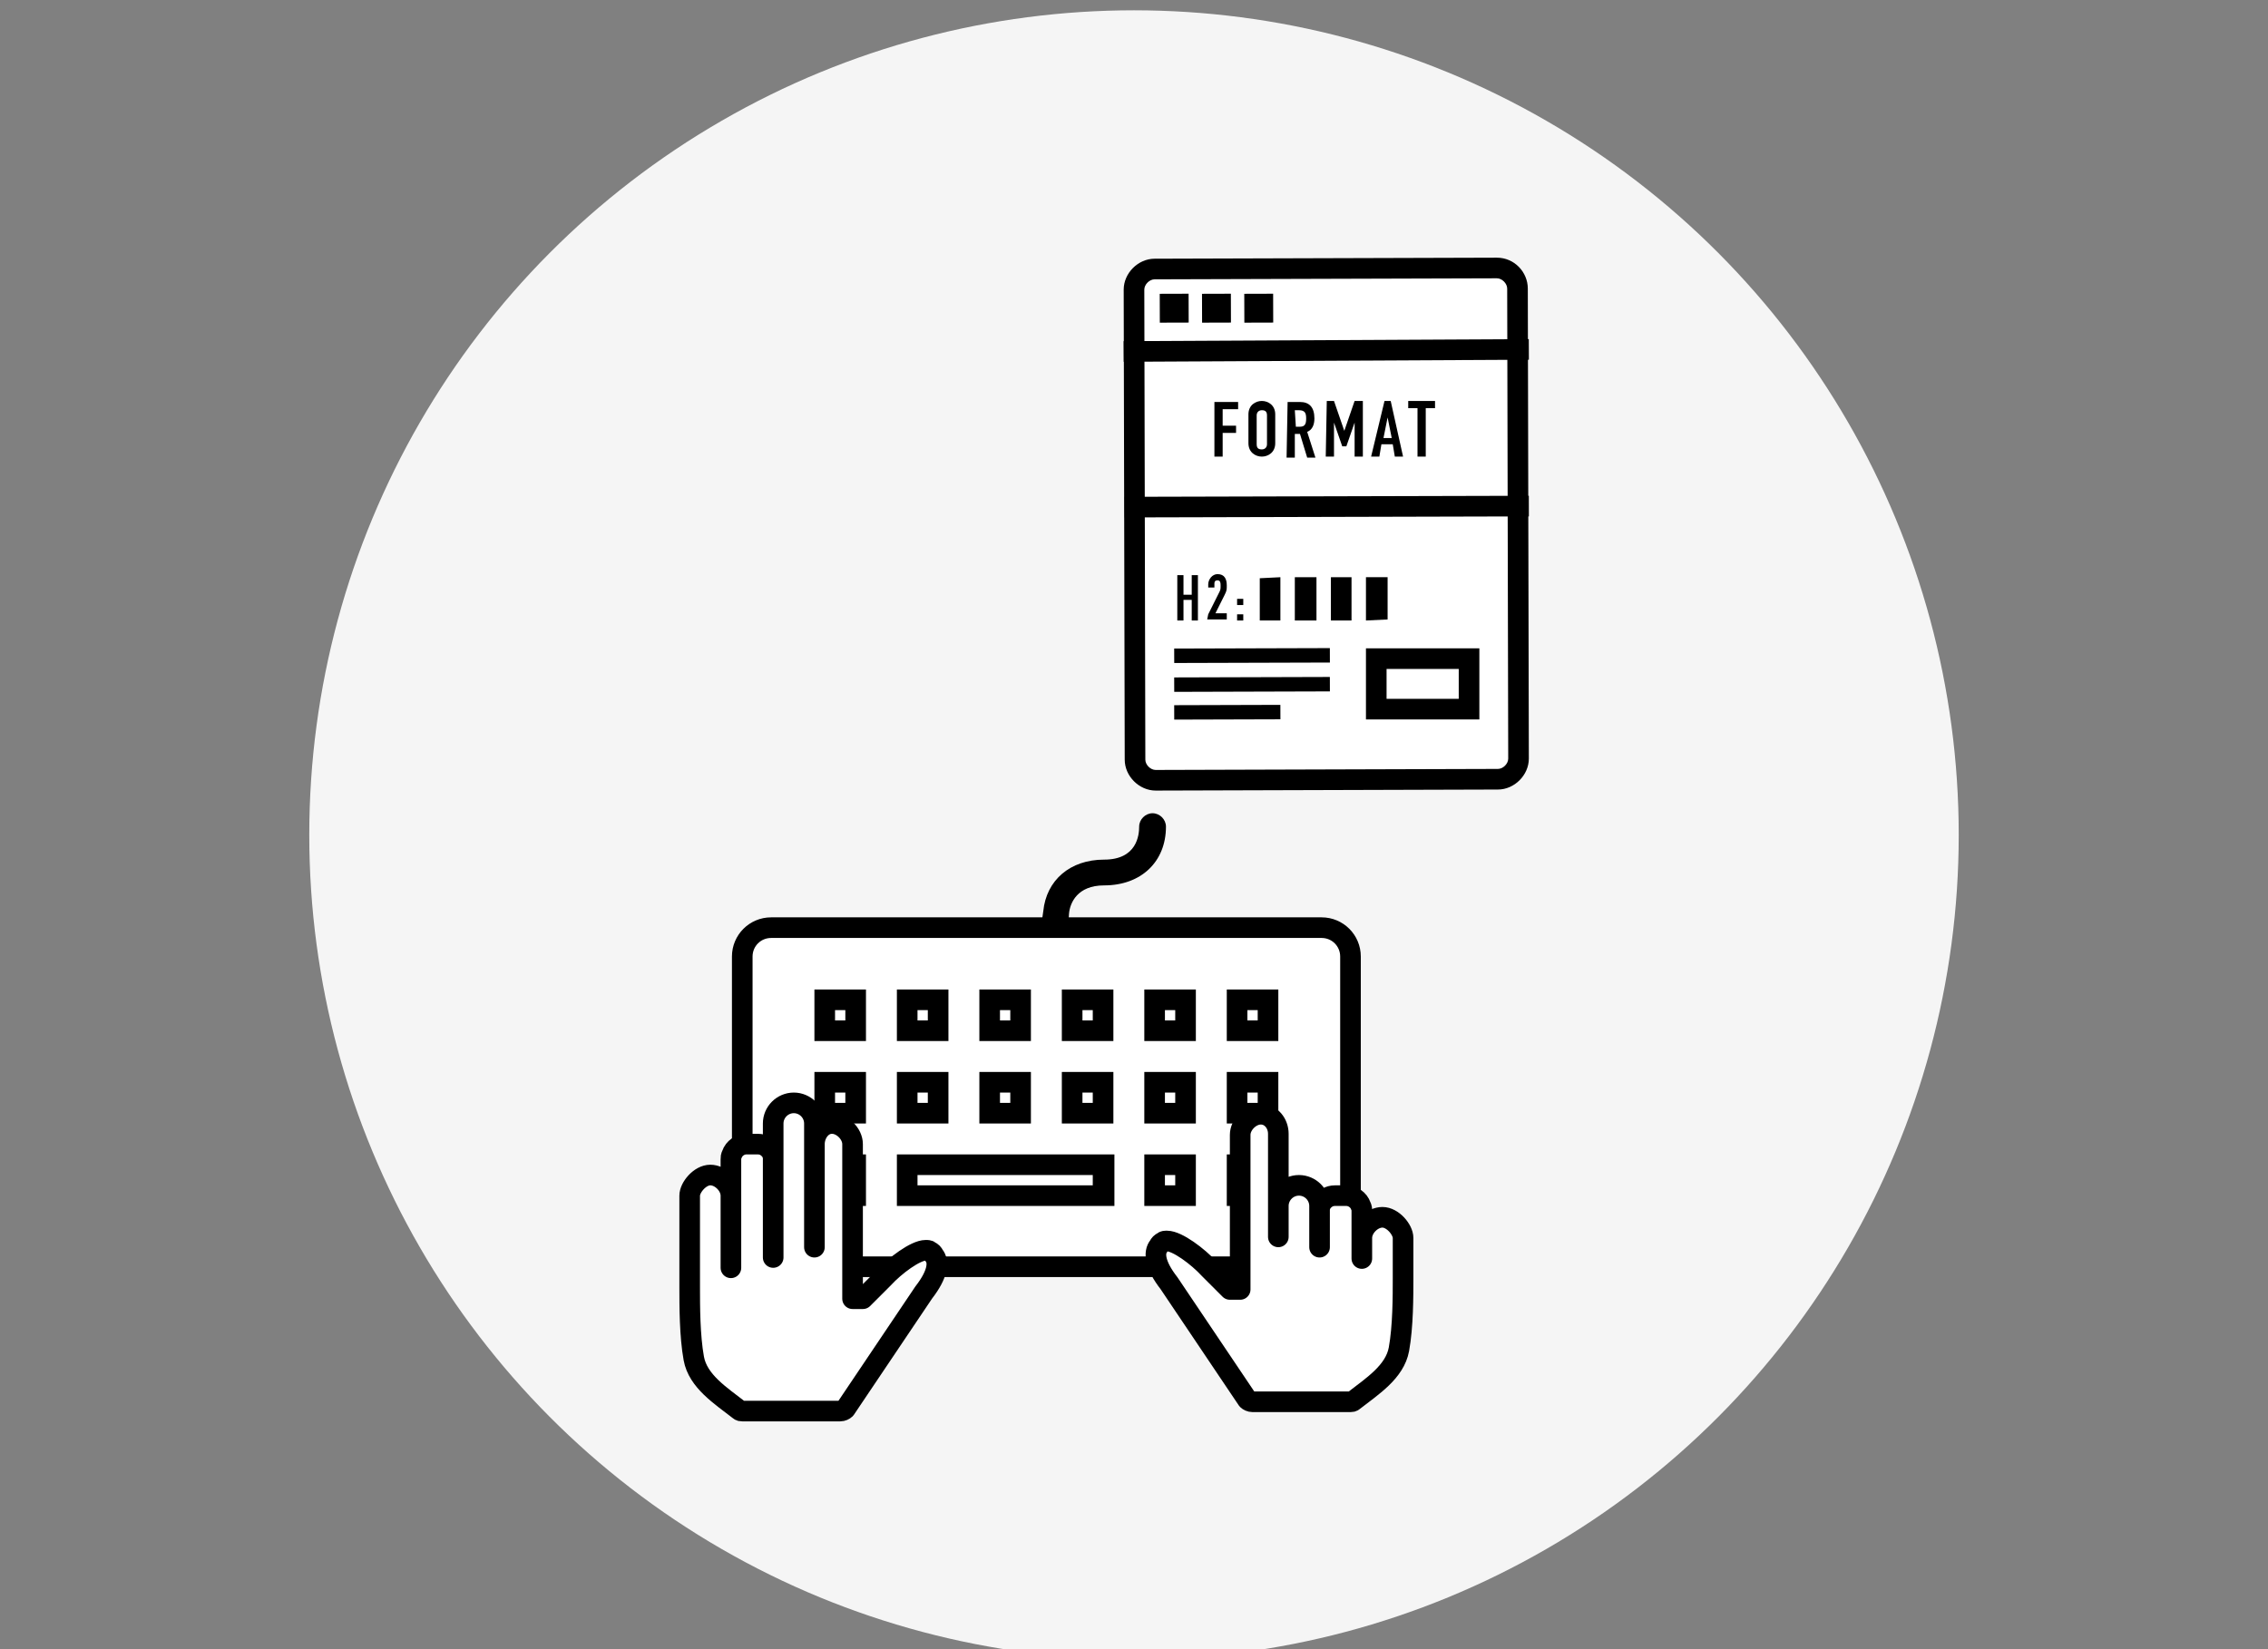 <?xml version="1.0" encoding="utf-8"?>
<!-- Generator: Adobe Illustrator 21.0.2, SVG Export Plug-In . SVG Version: 6.00 Build 0)  -->
<svg version="1.1" id="レイヤー_1" xmlns="http://www.w3.org/2000/svg" xmlns:xlink="http://www.w3.org/1999/xlink" x="0px"
	 y="0px" viewBox="0 0 220 160" style="enable-background:new 0 0 220 160;" xml:space="preserve">
<rect x="0" y="0" width="220" height="160" fill="#808080" stroke="none"/>
<style type="text/css">
	.st0{fill:#F5F5F5;}
	.st1{fill:#FFFFFF;}
	.st2{fill:#FFFFFF;stroke:#000000;stroke-width:2;stroke-linecap:round;stroke-linejoin:round;stroke-miterlimit:10;}
	.st3{fill:#FFFFFF;stroke:#000000;stroke-width:2;stroke-miterlimit:10;}
</style>
<circle class="st0" cx="110" cy="81" r="80"/>
<g>
	<g>
		<path class="st1" d="M74.9,123c-1.6,0-2.9-1.3-2.9-2.8V92.8c0-1.6,1.3-2.8,2.8-2.8h53.3c1.6,0,2.8,1.3,2.8,2.8v27.3
			c0,1.6-1.3,2.8-2.8,2.8H74.9z"/>
		<path d="M128.2,91c1,0,1.8,0.8,1.8,1.8v27.3c0,1-0.8,1.8-1.9,1.8H74.8c-1,0-1.8-0.8-1.8-1.8V92.8c0-1,0.8-1.8,1.8-1.8H128.2
			 M128.2,89H74.8c-2.1,0-3.8,1.7-3.8,3.8v27.3c0,2.1,1.7,3.8,3.8,3.8h53.3c2.1,0,3.9-1.7,3.9-3.8V92.8C132,90.7,130.3,89,128.2,89
			L128.2,89z"/>
	</g>
	<path d="M103.6,90l0.1-1.4c0.1-1,0.8-2.7,3.4-2.7c3.6,0,6-2.3,6-5.7c0-0.7-0.6-1.3-1.3-1.3c-0.7,0-1.3,0.6-1.3,1.3
		c0,0.8-0.2,3.2-3.4,3.2c-3.3,0-5.6,2-5.9,5l-0.1,0.7l0-0.1h0l0,1H103.6L103.6,90z"/>
	<g>
		<path d="M82,98v1h-1v-1H82 M84,96h-5v5h5V96L84,96z"/>
	</g>
	<g>
		<path d="M90,98v1h-1v-1H90 M92,96h-5v5h5V96L92,96z"/>
	</g>
	<g>
		<path d="M98,98v1h-1v-1H98 M100,96h-5v5h5V96L100,96z"/>
	</g>
	<g>
		<path d="M106,98v1h-1v-1H106 M108,96h-5v5h5V96L108,96z"/>
	</g>
	<g>
		<path d="M114,98v1h-1v-1H114 M116,96h-5v5h5V96L116,96z"/>
	</g>
	<g>
		<path d="M122,98v1h-1v-1H122 M124,96h-5v5h5V96L124,96z"/>
	</g>
	<g>
		<path d="M82,106v1h-1v-1H82 M84,104h-5v5h5V104L84,104z"/>
	</g>
	<g>
		<path d="M90,106v1h-1v-1H90 M92,104h-5v5h5V104L92,104z"/>
	</g>
	<g>
		<path d="M98,106v1h-1v-1H98 M100,104h-5v5h5V104L100,104z"/>
	</g>
	<g>
		<path d="M106,106v1h-1v-1H106 M108,104h-5v5h5V104L108,104z"/>
	</g>
	<g>
		<path d="M114,106v1h-1v-1H114 M116,104h-5v5h5V104L116,104z"/>
	</g>
	<g>
		<path d="M122,106v1h-1v-1H122 M124,104h-5v5h5V104L124,104z"/>
	</g>
	<g>
		<path d="M82,114v1h-1v-1H82 M84,112h-5v5h5V112L84,112z"/>
	</g>
	<g>
		<path d="M106,114v1h-3.1H100H95h-6v-1h6h5.1h2.9H106 M108,112h-0.5h-4.6H100H95h-8v5h8h5.1h2.9h4.6h0.5V112L108,112z"/>
	</g>
	<g>
		<path d="M114,114v1h-1v-1H114 M116,112h-5v5h5V112L116,112z"/>
	</g>
	<g>
		<path d="M122,114v1h-1v-1H122 M124,112h-5v5h5V112L124,112z"/>
	</g>
</g>
<path class="st2" d="M124,110v10l0,0v-3c0-1.1,0.9-2,2-2l0,0c1.1,0,2,0.9,2,2v4l0,0v-3.2v-0.4c0-0.3,0.1-0.5,0.2-0.7
	c0.3-0.4,0.7-0.7,1.3-0.7h1.1c0.6,0,1.2,0.4,1.4,1c0.1,0.2,0.1,0.3,0.1,0.5v0v4.6c0,0,0-2,0-2c0-1,1-2,2-2s2,1.2,2,2v3.9
	c0,1.8,0,4.7-0.4,6.9c-0.4,2.2-2.6,3.6-4.4,5c-0.1,0.1-0.2,0.1-0.3,0.1h-9.5c-0.2,0-0.4-0.1-0.5-0.2l-7.6-11.3c-1.4-1.8-1.5-3-1-3.6
	c0,0,0,0,0,0c0.1-0.2,0.2-0.3,0.4-0.4c0.1-0.1,0.2-0.1,0.4-0.1c1,0,3,1.5,4.1,2.7v0l2,2h1c0,0,0-14,0-15s1-2,2-2S124,109,124,110z"
	/>
<path class="st2" d="M79,111v10l0,0v-12c0-1.1-0.9-2-2-2l0,0c-1.1,0-2,0.9-2,2v13l0,0v-9.2v-0.4c0-0.3-0.1-0.5-0.2-0.7
	c-0.3-0.4-0.7-0.7-1.3-0.7h-1.1c-0.6,0-1.2,0.4-1.4,1c-0.1,0.2-0.1,0.3-0.1,0.5v0V123c0,0,0-7,0-7c0-1-1-2-2-2s-2,1.2-2,2v8.9
	c0,1.8,0,4.7,0.4,6.9c0.4,2.2,2.6,3.6,4.4,5c0.1,0.1,0.2,0.1,0.3,0.1h9.5c0.2,0,0.4-0.1,0.5-0.2l7.6-11.3c1.4-1.8,1.5-3,1-3.6
	c0,0,0,0,0,0c-0.1-0.2-0.2-0.3-0.4-0.4c-0.1-0.1-0.2-0.1-0.4-0.1c-1,0-3,1.5-4.1,2.7v0l-2,2h-1c0,0,0-14,0-15s-1-2-2-2
	S79,110,79,111z"/>
<g>
	<g>
		<path class="st1" d="M112.1,75.7c-1.1,0-2-0.9-2-2L110,28.1c0-1.1,0.9-2,2-2l33.2-0.1c1.1,0,2,0.9,2,2l0.1,45.6c0,1.1-0.9,2-2,2
			L112.1,75.7z"/>
		<path d="M145.2,25v2c0.5,0,1,0.5,1,1l0.1,45.6c0,0.5-0.5,1-1,1l-33.2,0.1c-0.5,0-1-0.5-1-1L111,28.1c0-0.5,0.5-1,1-1l33.2-0.1
			L145.2,25 M145.2,25C145.2,25,145.2,25,145.2,25L112,25.1c-1.6,0-3,1.4-3,3l0.1,45.6c0,1.6,1.4,3,3,3c0,0,0,0,0,0l33.2-0.1
			c1.6,0,3-1.4,3-3L148.2,28C148.2,26.4,146.9,25,145.2,25L145.2,25z"/>
	</g>
	<line class="st3" x1="109" y1="34.1" x2="148.3" y2="33.9"/>
	<g>
		<rect x="113.9" y="62.9" transform="matrix(1 -2.943830e-03 2.943830e-03 1 -0.187 0.358)" width="15.1" height="1.4"/>
	</g>
	<g>
		<rect x="113.9" y="65.7" transform="matrix(1 -2.943830e-03 2.943830e-03 1 -0.195 0.358)" width="15.1" height="1.4"/>
	</g>
	<g>
		<rect x="113.9" y="68.4" transform="matrix(1 -2.943830e-03 2.943830e-03 1 -0.203 0.351)" width="10.3" height="1.4"/>
	</g>
	<path class="st3" d="M148.3,58"/>
	<path class="st3" d="M109.1,58.2"/>
	<g>
		<line class="st3" x1="109.1" y1="49.2" x2="148.3" y2="49.1"/>
	</g>
	<g>
		<rect x="112.5" y="28.5" transform="matrix(1 -2.943830e-03 2.943830e-03 1 -8.758461e-02 0.335)" width="2.8" height="2.8"/>
		<rect x="116.6" y="28.5" transform="matrix(1 -2.943830e-03 2.943830e-03 1 -8.753093e-02 0.347)" width="2.8" height="2.8"/>
		<rect x="120.7" y="28.5" transform="matrix(1 -2.943830e-03 2.943830e-03 1 -8.747724e-02 0.359)" width="2.8" height="2.8"/>
	</g>
	<g>
		<g>
			<path d="M117.8,39l2.3,0l0,0.7l-1.5,0l0,1.6l1.3,0l0,0.7l-1.3,0l0,2.3l-0.8,0L117.8,39z"/>
			<path d="M121.1,40.2c0-0.9,0.7-1.3,1.3-1.3c0.6,0,1.3,0.4,1.3,1.3l0,2.8c0,0.9-0.7,1.3-1.3,1.3c-0.6,0-1.3-0.4-1.3-1.3
				L121.1,40.2z M121.9,43.1c0,0.4,0.2,0.5,0.5,0.5c0.3,0,0.5-0.2,0.5-0.5l0-2.8c0-0.4-0.2-0.5-0.5-0.5s-0.5,0.2-0.5,0.5L121.9,43.1
				z"/>
			<path d="M124.9,39l1.2,0c0.9,0,1.4,0.5,1.4,1.6c0,0.6-0.2,1.1-0.7,1.3l0.8,2.5l-0.8,0l-0.7-2.3l-0.5,0l0,2.3l-0.8,0L124.9,39z
				 M125.7,41.4l0.4,0c0.5,0,0.6-0.3,0.6-0.8c0-0.5-0.1-0.8-0.7-0.8l-0.4,0L125.7,41.4z"/>
			<path d="M128.7,38.9l0.7,0l1,2.9h0l1-2.9l0.8,0l0,5.4l-0.8,0l0-3.3h0l-0.8,2.3l-0.4,0l-0.8-2.3h0l0,3.3l-0.8,0L128.7,38.9z"/>
			<path d="M134.3,38.9l0.6,0l1.2,5.4l-0.8,0l-0.2-1.2l-1.1,0l-0.2,1.2l-0.8,0L134.3,38.9z M134.6,40.5L134.6,40.5l-0.4,2l0.8,0
				L134.6,40.5z"/>
			<path d="M137.5,39.6l-0.9,0l0-0.7l2.6,0l0,0.7l-0.9,0l0,4.7l-0.8,0L137.5,39.6z"/>
		</g>
	</g>
	<g>
		<g>
			<path d="M114.2,55.8l0.6,0l0,1.9l0.8,0l0-1.9l0.6,0l0,4.4l-0.6,0l0-2l-0.8,0l0,2l-0.6,0L114.2,55.8z"/>
			<path d="M117.2,59.6l1.1-2.2c0.1-0.2,0.1-0.3,0.1-0.6c0-0.2,0-0.5-0.3-0.5c-0.2,0-0.3,0.1-0.3,0.3l0,0.4l-0.6,0l0-0.3
				c0-0.5,0.4-1,0.9-1c0.7,0,0.9,0.5,0.9,1.1c0,0.4,0,0.5-0.2,0.9l-0.9,1.8l1.1,0l0,0.6l-1.9,0L117.2,59.6z"/>
			<path d="M120,58.1l0.6,0l0,0.6l-0.6,0L120,58.1z M120,59.6l0.6,0l0,0.6l-0.6,0L120,59.6z"/>
		</g>
	</g>
	<g>
		<polygon class="st1" points="123.2,57 123.2,57 123.2,59.2 123.2,59.2 		"/>
		<polygon points="124.2,56 122.2,56.1 122.2,60.2 124.2,60.2 124.2,56 		"/>
	</g>
	<g>
		<polygon class="st1" points="126.6,57 126.7,57 126.7,59.2 126.6,59.2 		"/>
		<polygon points="127.7,56 125.6,56 125.6,60.2 127.7,60.2 127.7,56 		"/>
	</g>
	<g>
		<polygon class="st1" points="130.1,57 130.1,57 130.1,59.2 130.1,59.2 		"/>
		<polygon points="131.1,56 129.1,56 129.1,60.2 131.1,60.2 131.1,56 		"/>
	</g>
	<g>
		<polygon class="st1" points="133.5,57 133.6,57 133.6,59.1 133.5,59.1 		"/>
		<polygon points="134.6,56 132.5,56 132.5,60.2 134.6,60.1 134.6,56 		"/>
	</g>
	<g>
		<rect x="133.5" y="63.9" transform="matrix(1 -2.979402e-03 2.979402e-03 1 -0.197 0.411)" class="st1" width="9" height="4.9"/>
		<path d="M141.5,64.9l0,2.9l-7,0l0-2.9L141.5,64.9 M143.5,62.9l-11,0l0,6.9l11,0L143.5,62.9L143.5,62.9z"/>
	</g>
</g>
</svg>
